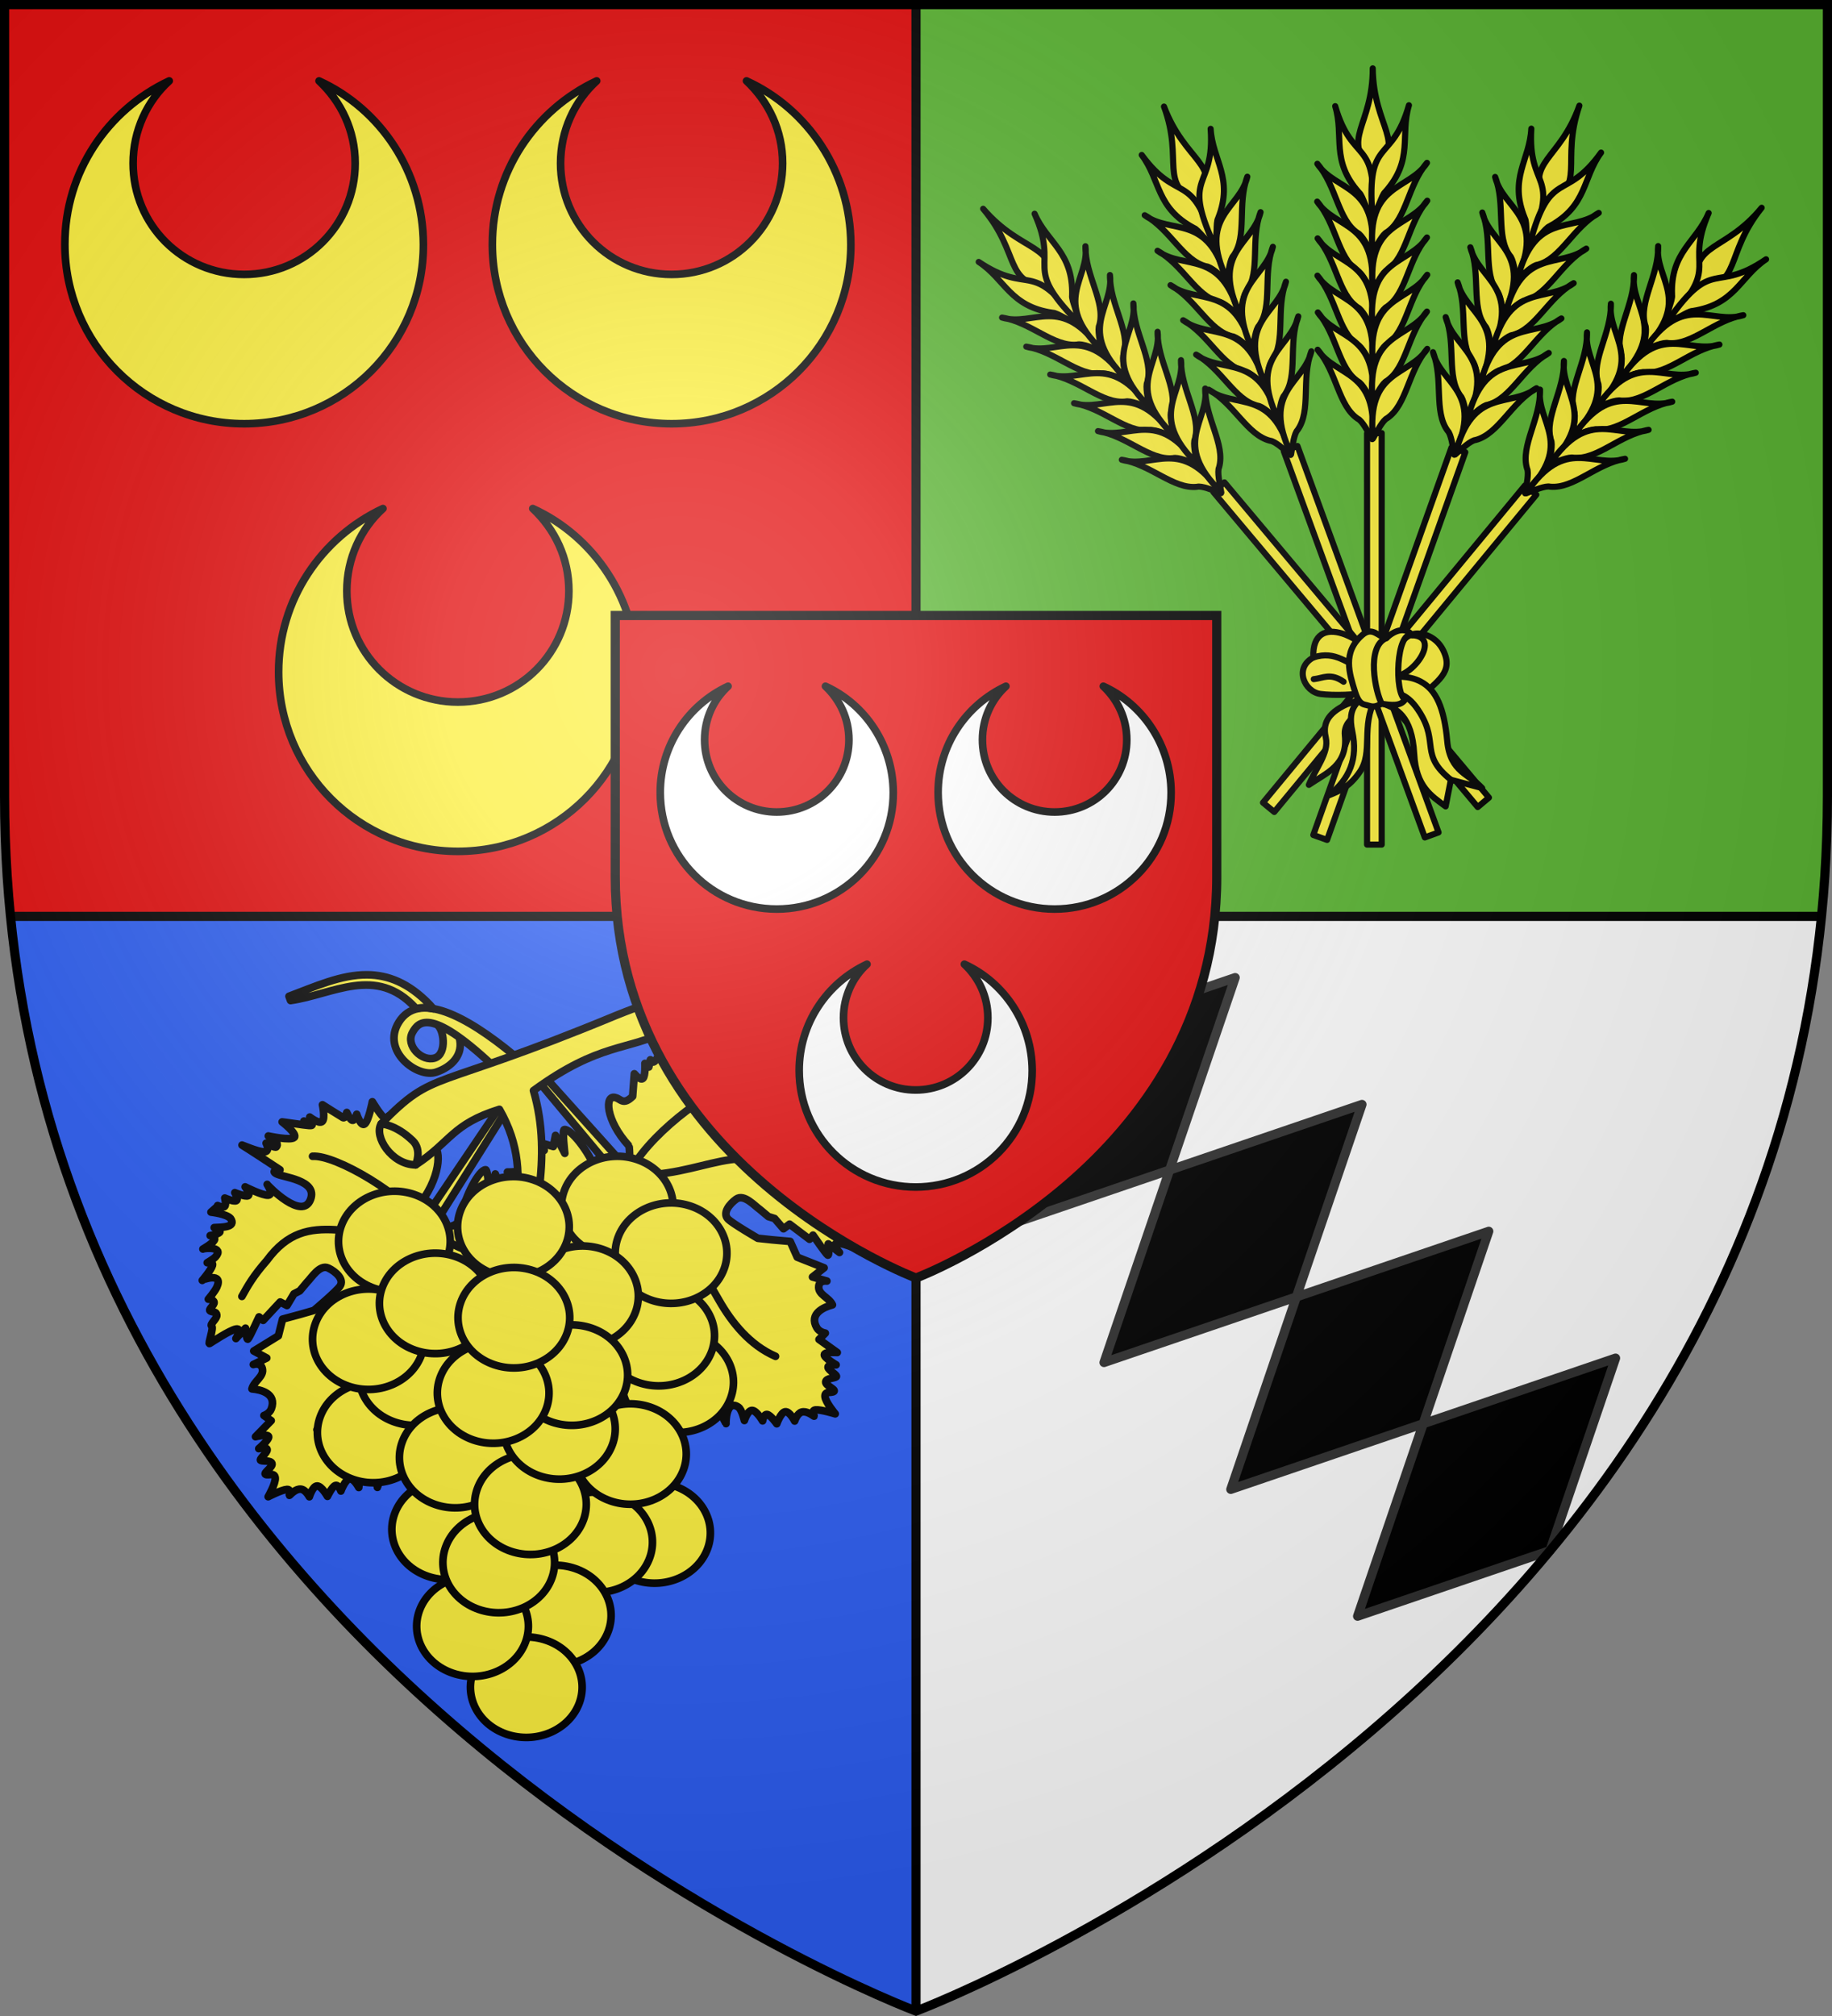 <?xml version="1.0" encoding="UTF-8" standalone="no"?><svg height="660" width="600" xmlns="http://www.w3.org/2000/svg" xmlns:xlink="http://www.w3.org/1999/xlink"><rect width="100%" height="100%" fill="#808080" stroke="none"/><radialGradient id="a" cx="221.445" cy="226.331" gradientTransform="matrix(1.353 0 0 1.349 -77.629 -85.747)" gradientUnits="userSpaceOnUse" r="300"><stop offset="0" stop-color="#fff" stop-opacity=".314"/><stop offset=".19" stop-color="#fff" stop-opacity=".251"/><stop offset=".6" stop-color="#6b6b6b" stop-opacity=".125"/><stop offset="1" stop-opacity=".125"/></radialGradient><g><path d="m300 300v358.5-.104s270.894-101.996 296.553-358.396z" fill="#fff" fill-rule="evenodd"/><path d="m300 300v358.5-.104s270.894-101.996 296.553-358.396z" fill="#fff" fill-rule="evenodd"/><path d="m529.114 444.628-21.479 63.006-63.006 21.48 21.48-63.006zm-41.527-41.527-21.479 63.006-63.006 21.48 21.48-63.006zm-41.527-41.527-21.479 63.006-63.006 21.48 21.479-63.006zm-41.527-41.527-21.48 63.006-63.006 21.48 21.48-63.006zm-41.527-41.527-21.48 63.006-63.006 21.48 21.48-63.006z" stroke="#313131" stroke-linecap="round" stroke-linejoin="round" stroke-width="3"/><path d="m300 1.5v298.5h-296.562c-1.269-12.75-1.938-25.736-1.938-39.254v-259.246z" fill="#e20909"/><path d="m300 1.5v298.5h296.562c1.269-12.75 1.938-25.736 1.938-39.254v-259.246z" fill="#5ab532"/><path d="m3.438 300c25.57 256.446 296.562 358.5 296.562 358.5v-.104-358.396z" fill="#2b5df2" fill-rule="evenodd"/></g><g><g id="b" fill="#fcef3c" stroke="#000" stroke-linejoin="round" stroke-width="4.192" transform="matrix(.596 0 0 .596 20.355 25.589)"><path d="m100 189.815c-54.579 0-98.499-44.134-98.499-98.565 0-39.72 23.522-73.924 57.335-89.739-12.129 11.033-19.847 27.216-19.847 45.237 0 33.836 27.198 61.052 61.011 61.052 33.813 0 61.011-27.216 61.011-61.052 0-18.021-7.718-33.836-19.847-45.237 33.813 15.447 57.18 50.019 57.335 89.739.212 54.432-43.92 98.565-98.499 98.565z" fill="#fcef3c" stroke="#000" stroke-linecap="round" stroke-linejoin="round" stroke-width="4.192"/></g><use height="100%" transform="translate(140)" width="100%" xlink:href="#b"/><use height="100%" transform="translate(70 140)" width="100%" xlink:href="#b"/><g stroke="#000"><g stroke-linecap="round" stroke-linejoin="round" stroke-width="2.829" transform="matrix(.884 0 0 .884 65.382 318.027)"><g><path d="m159.498 74.153s-.163-9.238-.444-9.542c-8.749-9.46-9.14-19.338-4.888-17.834 1.828.434 2.783 2.912 6.258-.513l.63-8.36s2.21 2.664 3.19 1.704c.981-.96.732-5.545.732-5.545l1.441 1.346.579-2.692s.658 1.778 1.921.222c1.264-1.556 3.133-6.447 3.133-6.447s2.58 6.718 4.207 7.607c1.627.889 2.3-4.051 2.3-4.051s1.07 2.26 1.949 1.939c.879-.321 1.567-3.224 1.567-3.224s1.007 2.186 1.695 1.642 6.677-6.016 6.677-6.016-.216 5.138 1.144 6.051 4.295-2.397 4.295-2.397-1.003 2.282-.407 2.557c.596.275 2.791-1.458 2.791-1.458s-6.442 3.595.544 1.309c6.986-2.286 7.457-2.41 7.457-2.41s-4.919 5.373-3.432 6.435c1.486 1.062 9.378-2.188 9.378-2.188s-4.065 3.085-2.219 4.484c.564.427 3.479-2.001 3.479-2.001s-1.043 3.245 1.17 3.05c2.213-.195 8.716-4.645 7.683-3.83-1.033.815-12.194 11.365-12.194 11.365s3.669-.446 1.613 1.21c-2.195 1.768-14.76 4.922-10.865 11.558 4.359 7.427 14.62-7.588 14.854-8.249 0 0-1.788 4.144.264 4.014 2.052-.13 7.946-4.534 7.946-4.534s-1.576 3.045-.543 3.409c1.033.364 4.675-1.952 4.675-1.952s-1.028 2.674-.026 3.001c1.001.327 4.032-1.693 4.032-1.693s-.203 2.458.572 3.026c.775.568 2.528-.754 2.528-.754l-.172.136 3.018 1.84s-5.507 1.597-6.72 3.549c-1.73 3.755 3.871 2.643 6.541 2.305 0 0-2.492 1.47-1.685 2.075.807.605 3.67.58 3.67.58s-2.091.843-1.214 1.952c.877 1.108 4.722 2.482 4.722 2.482-.61-.292-8.184.445-4.049 3.693.776.61 3.362 1.568 3.362 1.568s-2.456-.172-1.721 1.359c.734 1.531 4.659 4.766 4.659 4.766-.412-.364-8.234-1.608-4.901 3.373.975 1.457 3.898 3.877 3.898 3.877s-1.905.386-1.893 1.495 2.801 2.26 1.94 2.939c-.861.679-2.227.516-2.111 1.915.116 1.399 3.308 2.852 2.575 3.68-.734.828 2.721 6.545 1.869 6.224-.852-.321-8.089-3.549-10.567-3.58-2.478-.03.654 3.458.654 3.458l-4.16-3.173s.473 4.594-.207 4.137c-.68-.457-5.448-7.372-5.448-7.372l-1.295 1.519-7.387-5.593-2.254 1.716-3.283-3.802-2.318-.717-3.165-2.654c-1.886-1.278-5.852-5.883-8.746-3.811-2.362 1.691-5.254 5.121-3.032 7.379 1.653 1.68 11.051 7.13 11.051 7.13l5.355.568 6.627.59 2.607 5.832 9.957 3.94-4.303 3.397 5.329 1.506s-2.722-.439-3.008 1.878c-.391 3.165 3.821 4.124 5.068 6.928-3.067.799-8.83 3.258-5.793 8.488.979 1.686 3.145 1.988 3.145 1.988l-2.328 2.335 6.753 4.852s-4.687-.336-4.793.804c-.106 1.139 4.369 3.754 4.369 3.754s-3.011-.231-2.999.877c.012 1.108 3.734 3.013 3.046 3.556-.689.544-3.69.492-3.905 1.841-.215 1.349 3.907 2.877 3.046 3.556-.861.679-3.428-.212-3.307 1.865.121 2.078 3.79 6.446 3.79 6.446s-5.306-1.648-7.295-1.444c-1.989.204.019 2.717-.661 2.26-.68-.457-2.665-1.932-4.432-1.469-1.767.463-2.636 3.323-2.636 3.323s-1.859-3.686-3.517-3.433c-1.658.253-3.116 4.447-3.116 4.447s-2.205-3.164-3.517-3.433c-1.312-.268-1.73 2.359-1.73 2.359s-2.21-3.844-3.898-3.877c-1.688-.034-2.853 3.743-2.853 3.743s-.909-4.066-2.222-4.952c-4.615-3.114-4.673 5.997-4.583 6.102 0 0-3.235-6.388-4.76-7.916-1.525-1.528-.432 2.949-1.341 1.803-.909-1.145-1.672-5.863-2.295-6.385-4.086-3.423-5.715 6.012-5.576 6.174 0 0-8.104-5.312-9.688-6.235-1.584-.923-2.283 2.051-2.283 2.051s-.019-3.897-.817-4.322c-.798-.426-2.681 3.607-2.373 2.619.308-.988-1.954-7.649-2.265-8.77l-2.175-4.876 3.584-6.829-3.827-9.801c.473-3.988 1.135-10.713-2.432-11.261-8.742-1.344-9.035 7.972-4.367 13.382l1.718 7.106-1.448 4.372s.114-.089-.337 1.322c-.45 1.411-1.465 4.322-1.465 4.322s-2.846-1.976-3.027-.839c-.181 1.136-.673 6.12-1.774 7.361-1.101 1.241-2.321-3.384-2.629-2.395-.308.988-2.445 5.904-2.445 5.904s-1.325-4.915-2.683-1.111c-1.358 3.804-3.559 6.287-3.559 6.287s.11-3.998-.763-5.607c-.873-1.608-2.728-.827-2.728-.827s.789-3.542-.346-4.446c-1.135-.904-4.195.828-4.195.828s1.156-3.955.044-5.002c-1.113-1.046-4.639 2.669-4.494.816.144-1.853 2.239-5.555.405-7.274-1.833-1.719-8.427.94-7.739.397.689-.544 1.159-1.847.878-2.68-.281-.834-2.691-.111-2.003-.654.689-.544 2.917-1.31 2.582-2.038-.336-.729-3.924-.876-3.924-.876s3.445-2.968 1.702-4.076c-1.742-1.108-8.672-.357-8.672-.357s2.926-3.49 3.079-5.163c.154-1.673-3.154-.987-2.465-1.531.689-.544 2.41-1.902 2.41-1.902s-3.109-1.271-1.777-2.075c3.228.485 19.142-5.489 15.714-9.698-2.89-3.548-17.636 6.107-16.802 7.08 0 0 2.709-1.89.915-1.964-1.794-.074-12.623 1.768-12.623 1.768s6.237-4.676 7.709-6.831c1.472-2.155-2.51-1.247-1.822-1.79.689-.544 4.311-1.788 4.258-3.113-.052-1.325-4.468-2.185-4.468-2.185l5.618-2.199s-5.619-2.518-4.414-3.47c1.205-.951 6.773-1.187 8.227-2.521 1.454-1.334-3.616-1.864-2.411-2.815 1.205-.951 4.893-2.372 4.893-2.372s-7.766-1.32-6.217-2.543 7.393-4.843 7.393-4.843-2.392-.098-1.704-.642c.689-.544 4.331-1.68 4.331-1.68l-3.308-2.852s5.101.168 6.85-1.434c3.684-3.372-2.974-6.841-2.974-6.841l6.362.69 3.38-.433-1.215-2.766 4.604 1.333.805-4.113 3.449 6.655s-1.064-8.629-.187-8.804c2.256-.45 9.129 8.036 11.921 15.497 1.966 5.255 8.703 2.861 8.703 2.861l-35.112-42.117 2.446-1.186z" fill="#fcef3c" fill-rule="evenodd"/><path d="m158.895 75.289c-5.856 5.801-11.859 12.724-16.144 13.139-15.906 4.352-27.313 11.361-29.516 13.063m45.661-26.202c6.197-13.765 29.968-31.883 38.489-32.747m-38.489 32.747c27.775 1.793 42.893-15.82 61.884 2.336 6.017 4.822 8.686 8.141 11.397 11.479m-19.447 53.153.636.286c-9.519-4.126-16.188-12.436-20.983-20.843-9.66-16.936-20.286-32.162-33.487-46.411-3.923 27.162-21.308 32.663-22.882 43.659-1.504 10.506-.711 21.179 1.982 28.362" fill="none"/><path d="m113.482 46.777-30.164 44.678s-.129-7.566.094-7.913c6.974-10.835 5.644-20.631 1.717-18.412-1.725.744-2.235 3.351-6.252.582l-2.072-8.123s-1.713 3.007-2.846 2.232c-1.133-.776-1.684-5.334-1.684-5.334l-1.186 1.576-1.038-2.551s-.339 1.865-1.853.552c-1.515-1.313-4.205-5.805-4.205-5.805s-1.374 7.064-2.822 8.222c-1.448 1.158-2.969-3.59-2.969-3.59s-.661 2.411-1.583 2.248c-.921-.164-2.103-2.903-2.103-2.903s-.612 2.327-1.384 1.912-7.62-4.765-7.62-4.765 1.105 5.022-.075 6.158c-1.18 1.136-4.645-1.615-4.645-1.615s1.384 2.073.845 2.447c-.539.374-3.001-.951-3.001-.951s6.968 2.422-.309 1.384c-7.277-1.038-7.762-1.078-7.762-1.078s5.777 4.438 4.498 5.741c-1.28 1.304-9.616-.526-9.616-.526s4.539 2.332 2.964 4.03c-.481.519-3.774-1.367-3.774-1.367s1.591 3.015-.622 3.207c-2.213.192-9.39-3.061-8.231-2.438 1.159.624 13.982 9.075 13.982 9.075s-3.691.198-1.379 1.472c2.469 1.36 15.39 2.284 12.707 9.496-3.003 8.071-15.716-4.934-16.06-5.544 0 0 2.481 3.77.437 3.999-2.044.228-8.612-3.085-8.612-3.085s2.081 2.725 1.126 3.263c-.954.538-4.943-1.111-4.943-1.111s1.476 2.455.547 2.951c-.929.496-4.265-.967-4.265-.967s.627 2.385-.038 3.079c-.665.694-2.62-.303-2.62-.303l.193.104-2.653 2.336s5.7.617 7.234 2.328c2.356 3.398-3.353 3.275-6.041 3.406 0 0 2.709 1.015 2.02 1.751-.689.736-3.514 1.208-3.514 1.208s2.205.467 1.534 1.711c-.671 1.244-4.219 3.264-4.219 3.264.55-.394 8.137-.983 4.629 2.934-.658.735-3.039 2.128-3.039 2.128s2.389-.596 1.931 1.039c-.457 1.636-3.761 5.503-3.761 5.503.342-.43 7.83-3.013 5.413 2.47-.707 1.605-3.165 4.495-3.165 4.495s1.943.05 2.124 1.143c.181 1.094-2.366 2.712-1.4 3.231.966.52 2.283.122 2.411 1.519.129 1.398-2.763 3.383-1.897 4.071.866.688-1.543 6.918-.76 6.454.783-.464 7.35-4.9 9.785-5.36 2.435-.46-.043 3.519-.043 3.519l3.546-3.847s.332 4.606.922 4.039c.59-.568 4.086-8.206 4.086-8.206l1.539 1.271 6.304-6.791 2.518 1.299 2.573-4.315 2.159-1.108 2.656-3.163c1.635-1.586 4.741-6.81 7.951-5.272 2.619 1.255 6.064 4.131 4.267 6.74-1.337 1.941-9.645 8.941-9.645 8.941l-5.175 1.489-6.424 1.732-1.554 6.196-9.121 5.609 4.828 2.598-4.986 2.408s2.604-.905 3.288 1.327c.935 3.049-3.047 4.725-3.788 7.702 3.159.254 9.261 1.676 7.179 7.354-.671 1.83-2.752 2.504-2.752 2.504l2.698 1.895-5.807 5.951s4.558-1.145 4.86-.041c.302 1.104-3.651 4.455-3.651 4.455s2.925-.75 3.106.343c.181 1.094-3.155 3.615-2.382 4.031.772.416 3.72-.157 4.165 1.135.446 1.292-3.348 3.512-2.382 4.031.966.52 3.339-.804 3.581 1.263.242 2.067-2.613 7.006-2.613 7.006s4.939-2.544 6.934-2.688c1.994-.144.453 2.679 1.043 2.111s2.289-2.366 4.109-2.216c1.821.15 3.173 2.814 3.173 2.814s1.19-3.953 2.868-3.991c1.677-.038 3.841 3.838 3.841 3.838s1.622-3.499 2.868-3.991c1.245-.492 2.113 2.023 2.113 2.023s1.509-4.169 3.165-4.495 3.46 3.19 3.46 3.19.189-4.162 1.328-5.263c4.004-3.868 5.643 5.095 5.573 5.213 0 0 2.076-6.852 3.313-8.622 1.237-1.77.937 2.829 1.633 1.543.696-1.286.629-6.065 1.151-6.686 3.429-4.081 6.672 4.928 6.564 5.111 0 0 7.058-6.639 8.458-7.823 1.4-1.184 2.604 1.623 2.604 1.623s-.658-3.841.054-4.399c.711-.558 3.267 3.086 2.792 2.167-.475-.92.596-7.872.708-9.03l1.295-5.179-4.716-6.103 2.067-10.317c-1.158-3.845-2.978-10.353.44-11.512 8.376-2.842 10.282 6.282 6.624 12.421l-.458 7.296 2.186 4.054s-.128-.068.561 1.244c.689 1.311 2.193 4.002 2.193 4.002s2.46-2.44 2.835-1.352c.375 1.088 1.726 5.91 3.025 6.941 1.299 1.031 1.698-3.735 2.173-2.815.475.92 3.433 5.39 3.433 5.39s.451-5.07 2.449-1.56c1.998 3.511 4.597 5.573 4.597 5.573s-.802-3.919-.222-5.654c.58-1.736 2.543-1.288 2.543-1.288s-1.392-3.351-.431-4.438c.961-1.088 4.275.087 4.275.087s-1.826-3.695-.912-4.918c.914-1.224 5.032 1.823 4.568.023-.464-1.799-3.169-5.082-1.662-7.093 1.507-2.012 8.462-.537 7.69-.953-.772-.416-1.462-1.617-1.33-2.487.132-.87 2.631-.576 1.859-.992-.772-.416-3.101-.783-2.897-1.559.204-.776 3.712-1.544 3.712-1.544s-3.908-2.325-2.384-3.718c1.524-1.394 8.479-1.857 8.479-1.857s-3.487-2.928-3.929-4.55c-.442-1.621 2.934-1.52 2.162-1.936-.772-.416-2.704-1.455-2.704-1.455s2.841-1.792 1.39-2.352c-3.095 1.038-19.804-2.082-17.159-6.822 2.23-3.996 18.428 2.952 17.776 4.055 0 0-2.996-1.391-1.242-1.775 1.754-.384 12.738-.45 12.738-.45s-6.955-3.522-8.778-5.389c-1.824-1.867 2.256-1.664 1.483-2.08-.772-.416-4.556-1.013-4.734-2.326-.178-1.314 4.021-2.928 4.021-2.928l-5.914-1.19s5.096-3.456 3.745-4.183c-1.352-.728-6.876.007-8.54-1.054-1.664-1.061 3.238-2.464 1.886-3.191s-5.23-1.487-5.23-1.487 7.419-2.649 5.681-3.584c-1.738-.935-8.121-3.485-8.121-3.485s2.339-.512 1.566-.928c-.772-.416-4.557-.903-4.557-.903l2.763-3.383s-4.994 1.051-6.995-.223c-4.214-2.682 1.741-7.254 1.741-7.254l-6.145 1.785-3.404.161.716-2.935-4.302 2.112-1.507-3.91-2.241 7.153s-.45-8.683-1.344-8.702c-2.3-.051-7.595 9.499-9.048 17.331-1.024 5.516-10.348 3.729-10.348 3.729l29.54-46.975-2.615-.743 0-0z" fill="#fcef3c" fill-rule="evenodd"/><path d="m84.374 95.22c6.774 4.696 14.937 9.281 19.23 8.945 16.42 1.524 28.871 6.445 31.336 7.739m-50.566-16.685c-8.493-12.48-34.001-27.386-42.542-26.757m42.542 26.757c-27.041 6.589-43.94-9.322-59.489 11.856-5.088 5.794-7.141 9.526-9.23 13.283m28.381 48.969-.577.392c8.658-5.716 13.782-15.058 17.045-24.17 6.572-18.357 13.344-34.006 23.871-50.33 8.58 26.068 27.705 27.277 31.164 37.831 3.305 10.085 4.378 20.734 2.973 28.275" fill="none"/></g><g><g fill="#fcef3c"><path d="m116.448 31.009c-17.891-14.777-35.448-23.78-42.645-12.22-6.657 10.694 6.845 20.841 13.812 18.526 5.829-1.937 10.338-6.559 8.553-12.939-2.557-1.776-5.054-3.449-8.521-4.791 2.866 1.195 4.158 10.95-.483 12.468-4.804 1.571-10.975-4.626-8.318-9.43 2.325-4.203 6.993-9.691 31.903 14.26z"/><path d="m62.166 1.248c-9.76-.104-19.396 4.345-29.055 7.955l.572 1.574c15.689-2.223 31.663-13.173 46.285 2.723l.365.25c1.893-.466 3.994-.41 6.275.096-.315-.355-1.347-1.524-1.373-1.551-7.811-8.128-15.479-10.966-23.07-11.047z"/><path d="m123.69 44.12c7.378 25.463-.439 48.952-4.433 72.938l-14.828 14.601c8.772-31.221 21.547-54.631 6.631-80.585-17.654 5.516-17.965 12.045-31.022 20.571-9.036-.112-15.554-10.602-12.784-15.197 20.32-20.665 17.319-11.29 86.978-40.138 3.861-1.599 10.173-3.885 15.833-6.096 3.953 3.074 4.791 7.454 3.555 11.574-15.179 7.767-25.208 4.317-49.929 22.333z" fill-rule="evenodd"/></g><path d="m67.254 56.447s5.394.148 11.739 6.31c3.514 3.417 1.045 8.886 1.045 8.886" fill="none"/></g><g fill="#fcef3c" fill-rule="evenodd"><path d="m157.412 146.423c3.523-9.768 15.186-15.121 26.054-11.958s16.828 13.645 13.314 23.416c-3.514 9.771-15.174 15.141-26.06 11.973-10.884-3.168-16.832-13.663-13.308-23.431z"/><path d="m150.384 129.151c3.523-9.768 15.186-15.121 26.054-11.958s16.828 13.645 13.314 23.416c-3.514 9.771-15.174 15.141-26.06 11.973-10.884-3.168-16.832-13.663-13.308-23.431z"/><path d="m110.537 95.938c3.523-9.768 15.186-15.121 26.054-11.958 10.868 3.163 16.828 13.645 13.314 23.416-3.514 9.771-15.174 15.141-26.06 11.973-10.884-3.168-16.832-13.663-13.308-23.431z"/><path d="m52.473 94.257c3.523-9.768 15.186-15.121 26.054-11.958 10.868 3.163 16.828 13.645 13.314 23.416-3.514 9.771-15.174 15.141-26.06 11.973-10.884-3.168-16.832-13.663-13.308-23.431z"/><path d="m135.058 81.326c3.523-9.768 15.186-15.121 26.054-11.958 10.868 3.163 16.828 13.645 13.314 23.416-3.514 9.771-15.174 15.141-26.06 11.973-10.884-3.168-16.832-13.663-13.308-23.431z"/><path d="m154.982 98.597c3.523-9.768 15.186-15.121 26.054-11.958 10.868 3.163 16.828 13.645 13.314 23.416-3.514 9.771-15.174 15.141-26.06 11.973-10.884-3.168-16.832-13.663-13.308-23.431z"/><path d="m44.635 165.021c3.523-9.768 15.186-15.121 26.054-11.958 10.868 3.163 16.828 13.645 13.314 23.416-3.514 9.771-15.174 15.141-26.06 11.973-10.884-3.168-16.832-13.663-13.308-23.431z"/><path d="m59.961 143.764c3.523-9.768 15.186-15.121 26.054-11.958 10.868 3.163 16.828 13.645 13.314 23.416-3.514 9.771-15.174 15.141-26.06 11.973-10.884-3.168-16.832-13.663-13.308-23.431z"/><path d="m42.84 130.481c3.523-9.768 15.186-15.121 26.054-11.958 10.868 3.163 16.828 13.645 13.314 23.416-3.514 9.771-15.174 15.141-26.06 11.973-10.884-3.168-16.832-13.663-13.308-23.431z"/><path d="m122.162 114.539c3.523-9.768 15.186-15.121 26.054-11.958 10.868 3.163 16.828 13.645 13.314 23.416-3.514 9.771-15.174 15.141-26.06 11.973-10.884-3.168-16.832-13.663-13.308-23.431z"/><path d="m67.624 117.196c3.523-9.768 15.186-15.121 26.054-11.958 10.868 3.163 16.828 13.645 13.314 23.416-3.514 9.771-15.174 15.141-26.06 11.973-10.884-3.168-16.832-13.663-13.308-23.431z"/><path d="m96.568 88.836c3.523-9.768 15.186-15.121 26.054-11.958 10.868 3.163 16.828 13.645 13.314 23.416-3.514 9.771-15.174 15.141-26.06 11.973-10.884-3.168-16.832-13.663-13.308-23.431z"/><path d="m148.851 202.218c3.523-9.768 15.186-15.121 26.054-11.958s16.828 13.645 13.314 23.416c-3.514 9.771-15.174 15.141-26.06 11.973-10.884-3.168-16.832-13.663-13.308-23.431z"/><path d="m127.395 205.653c3.523-9.768 15.186-15.121 26.054-11.958s16.828 13.645 13.314 23.416c-3.514 9.771-15.174 15.141-26.06 11.973-10.884-3.168-16.832-13.663-13.308-23.431z"/><path d="m139.919 172.991c3.523-9.768 15.186-15.121 26.054-11.958s16.828 13.645 13.314 23.416c-3.514 9.771-15.174 15.141-26.06 11.973-10.884-3.168-16.832-13.663-13.308-23.431z"/><path d="m72.222 200.891c3.523-9.768 15.186-15.121 26.054-11.958 10.868 3.163 16.828 13.645 13.314 23.416-3.514 9.771-15.174 15.141-26.06 11.973-10.884-3.168-16.832-13.663-13.308-23.431z"/><path d="m75.024 174.32c3.523-9.768 15.186-15.121 26.054-11.958 10.868 3.163 16.828 13.645 13.314 23.416-3.514 9.771-15.174 15.141-26.06 11.973-10.884-3.168-16.832-13.663-13.308-23.431z"/><path d="m112.069 232.775c3.523-9.768 15.186-15.121 26.054-11.958s16.828 13.645 13.314 23.416c-3.514 9.771-15.174 15.141-26.06 11.973-10.884-3.168-16.832-13.663-13.308-23.431z"/><path d="m101.341 259.345c3.523-9.768 15.186-15.121 26.054-11.958s16.828 13.645 13.314 23.416c-3.514 9.771-15.174 15.141-26.06 11.973-10.884-3.168-16.832-13.663-13.308-23.431z"/><path d="m81.418 236.759c3.523-9.768 15.186-15.121 26.054-11.958 10.868 3.163 16.828 13.645 13.314 23.416-3.514 9.771-15.174 15.141-26.06 11.973-10.884-3.168-16.832-13.663-13.308-23.431z"/><path d="m91.139 213.168c3.523-9.768 15.186-15.121 26.054-11.958s16.828 13.645 13.314 23.416c-3.514 9.771-15.174 15.141-26.06 11.973-10.884-3.168-16.832-13.663-13.308-23.431z"/><path d="m102.874 191.592c3.523-9.768 15.186-15.121 26.054-11.958s16.828 13.645 13.314 23.416c-3.514 9.771-15.174 15.141-26.06 11.973-10.884-3.168-16.832-13.663-13.308-23.431z"/><path d="m126.893 187.118c-10.865-3.171-16.815-13.658-13.291-23.426 3.523-9.768 15.186-15.121 26.054-11.958s16.828 13.645 13.314 23.416c-3.514 9.771-15.172 15.133-26.043 11.978"/><path d="m118.2 143.764c3.523-9.768 15.186-15.121 26.054-11.958s16.828 13.645 13.314 23.416c-3.514 9.771-15.174 15.141-26.06 11.973-10.884-3.168-16.832-13.663-13.308-23.431z"/><path d="m89.08 150.407c3.523-9.768 15.186-15.121 26.054-11.958s16.828 13.645 13.314 23.416c-3.514 9.771-15.174 15.141-26.06 11.973-10.884-3.168-16.832-13.663-13.308-23.431z"/><path d="m96.743 122.509c3.523-9.768 15.186-15.121 26.054-11.958s16.828 13.645 13.314 23.416c-3.514 9.771-15.174 15.141-26.06 11.973-10.884-3.168-16.832-13.663-13.308-23.431z"/></g></g><g stroke-linecap="round" stroke-linejoin="round" stroke-width="2.28" transform="matrix(.877 0 0 .877 450.022 616.936)"><use height="100%" stroke-width="2.28" transform="matrix(.771 .637 -.637 .771 -286.727 -102.886)" width="100%" xlink:href="#c"/><use height="100%" stroke-width="2.28" transform="matrix(.942 .336 -.336 .942 -150.653 -25.228)" width="100%" xlink:href="#c"/><g id="c" stroke="#000" stroke-linecap="round" stroke-linejoin="round" stroke-width="2.28" transform="matrix(-1 0 0 1 .115 -.255)"><path d="m2.736-387.917 0-153.531-5.471-.096-0 153.627z" style="fill:#fcef3c;fill-rule:evenodd;stroke:#000;stroke-width:2.28;stroke-linecap:round;stroke-linejoin:round"/><g fill="#fcef3c" stroke="#000" stroke-linecap="round" stroke-linejoin="round" stroke-width="2.99" transform="matrix(-.566 -.511 -.511 .566 777.644 -131.335)"><path d="m1236.49 151.036c-19.492 22.085-11.329 38.486-33.552 37.354-1.551-22.514 14.377-16.024 33.552-37.354z" style="fill:#fcef3c;fill-rule:evenodd;stroke:#000;stroke-width:2.99;stroke-linecap:round;stroke-linejoin:round"/><g fill="#fcef3c" stroke="#000" stroke-linecap="round" stroke-linejoin="round" stroke-width="2.99"><path d="m1210.439 152.46c-13.245 27.249 5.455 25.132-22.222 51.587-1.134-3.377 2.915-9.586 2.551-12.341.137-21.16 13.048-25.216 19.672-39.246z" style="fill:#fcef3c;fill-rule:evenodd;stroke:#000;stroke-width:2.99;stroke-linecap:round;stroke-linejoin:round"/><path d="m1185.042 167.54c-2.531 16.138 15.772 27.116-9.524 50.397.91-4.095 2.412-9.997 1.461-12.117-2.788-11.344 7.739-23.86 8.063-38.28z" style="fill:#fcef3c;fill-rule:evenodd;stroke:#000;stroke-width:2.99;stroke-linecap:round;stroke-linejoin:round"/><path d="m1172.578 181.23c-2.531 16.138 15.772 27.116-9.524 50.397.91-4.095 2.412-9.997 1.461-12.117-2.788-11.344 7.739-23.86 8.063-38.28z" style="fill:#fcef3c;fill-rule:evenodd;stroke:#000;stroke-width:2.99;stroke-linecap:round;stroke-linejoin:round"/><path d="m1160.673 194.722c-2.531 16.138 15.772 27.116-9.524 50.397.91-4.095 2.412-9.997 1.461-12.117-2.788-11.344 7.739-23.86 8.063-38.28z" style="fill:#fcef3c;fill-rule:evenodd;stroke:#000;stroke-width:2.99;stroke-linecap:round;stroke-linejoin:round"/><path d="m1148.372 208.214c-2.531 16.138 15.772 27.116-9.524 50.397.91-4.095 2.412-9.997 1.461-12.117-2.788-11.344 7.739-23.86 8.063-38.28z" style="fill:#fcef3c;fill-rule:evenodd;stroke:#000;stroke-width:2.99;stroke-linecap:round;stroke-linejoin:round"/><path d="m1136.467 221.706c-2.531 16.138 15.772 27.116-9.524 50.397.91-4.095 2.412-9.997 1.461-12.117-2.788-11.344 7.739-23.86 8.063-38.28z" style="fill:#fcef3c;fill-rule:evenodd;stroke:#000;stroke-width:2.99;stroke-linecap:round;stroke-linejoin:round"/><path d="m1124.165 235.198c-2.531 16.138 15.772 27.116-9.524 50.397.91-4.095 2.412-9.997 1.461-12.117-2.788-11.344 7.739-23.86 8.063-38.28z" style="fill:#fcef3c;fill-rule:evenodd;stroke:#000;stroke-width:2.99;stroke-linecap:round;stroke-linejoin:round"/></g><g fill="#fcef3c" stroke="#000" stroke-linecap="round" stroke-linejoin="round" stroke-width="2.99" transform="matrix(-.105 -.995 -.995 .105 1516.331 1364.704)"><path d="m1210.439 152.46c-13.245 27.249 5.455 25.132-22.222 51.587-1.134-3.377 2.915-9.586 2.551-12.341.137-21.16 13.048-25.216 19.672-39.246z" style="fill:#fcef3c;fill-rule:evenodd;stroke:#000;stroke-width:2.99;stroke-linecap:round;stroke-linejoin:round"/><path d="m1185.042 167.54c-2.531 16.138 15.772 27.116-9.524 50.397.91-4.095 2.412-9.997 1.461-12.117-2.788-11.344 7.739-23.86 8.063-38.28z" style="fill:#fcef3c;fill-rule:evenodd;stroke:#000;stroke-width:2.99;stroke-linecap:round;stroke-linejoin:round"/><path d="m1172.578 181.23c-2.531 16.138 15.772 27.116-9.524 50.397.91-4.095 2.412-9.997 1.461-12.117-2.788-11.344 7.739-23.86 8.063-38.28z" style="fill:#fcef3c;fill-rule:evenodd;stroke:#000;stroke-width:2.99;stroke-linecap:round;stroke-linejoin:round"/><path d="m1160.673 194.722c-2.531 16.138 15.772 27.116-9.524 50.397.91-4.095 2.412-9.997 1.461-12.117-2.788-11.344 7.739-23.86 8.063-38.28z" style="fill:#fcef3c;fill-rule:evenodd;stroke:#000;stroke-width:2.99;stroke-linecap:round;stroke-linejoin:round"/><path d="m1148.372 208.214c-2.531 16.138 15.772 27.116-9.524 50.397.91-4.095 2.412-9.997 1.461-12.117-2.788-11.344 7.739-23.86 8.063-38.28z" style="fill:#fcef3c;fill-rule:evenodd;stroke:#000;stroke-width:2.99;stroke-linecap:round;stroke-linejoin:round"/><path d="m1136.467 221.706c-2.531 16.138 15.772 27.116-9.524 50.397.91-4.095 2.412-9.997 1.461-12.117-2.788-11.344 7.739-23.86 8.063-38.28z" style="fill:#fcef3c;fill-rule:evenodd;stroke:#000;stroke-width:2.99;stroke-linecap:round;stroke-linejoin:round"/><path d="m1124.165 235.198c-2.531 16.138 15.772 27.116-9.524 50.397.91-4.095 2.412-9.997 1.461-12.117-2.788-11.344 7.739-23.86 8.063-38.28z" style="fill:#fcef3c;fill-rule:evenodd;stroke:#000;stroke-width:2.99;stroke-linecap:round;stroke-linejoin:round"/></g></g></g><g stroke="#000" stroke-linecap="round" stroke-linejoin="round"><use height="100%" stroke-width="2.28" transform="matrix(.939 -.343 .343 .939 154.553 -27.25)" width="100%" xlink:href="#c"/><use height="100%" stroke-width="2.28" transform="matrix(.766 -.644 .643 .766 290.314 -106.539)" width="100%" xlink:href="#c"/><g fill="#fcef3c" stroke-width="2.85" transform="matrix(.8 0 0 .8 -574.181 -632.746)"><g fill="#fcef3c"><path d="m721.494 223.872c-5.606-14.436-33.095-28.052-32.106-5.473-9.195 4.962-4.111 16.033 3.263 17.016 6.047.806 17.561.5 21.911-.932l24.241 3.03c8.01-8 16.378-12 11.188-22.475-2.982-6.019-8.595-7.826-11.888-7.827-8.007-.004-11.224 10.77-16.61 16.662z"/><g transform="translate(398.565 -303.612)"><path d="m323.81 543.726c5.262 1.998 13.077 5.028 14.102 23.423.836 15.014 7.964 19.456 14.662 24.354l2.438-12.432 14.626 3.9c-5.807-6.465-14.997-7.258-16.332-21.939-1.41-15.503-5.15-23.969-12.432-27.789-5.682-2.981-11.632-2.325-17.063-1.95" fill="#fcef3c"/><path d="m355.011 579.071c-14.566-11.693-5.616-16.973-14.382-31.201-5.867-9.524-10.633-9.288-17.307-10.482" fill="none"/></g><g transform="translate(418.565 -303.612)"><path d="m268.725 581.448c8.21-5.651 18.244-9.062 16.783-23.174-.922-8.908 11.276-11.989 17.016-16.918l-3.729-4.429c-7.586 6.657-9.296 5.237-13.985 7.692-8.871 4.644-9.292 9.953-8.158 14.918 1.593 6.978-5.001 14.579-7.925 21.911z"/><path d="m299.726 541.59c-6.727 12.286-.898 24.645-7.226 33.798-4.91 7.102-9.457 8.896-14.452 10.955 9.733-7.628 13.644-17.109 10.955-29.836-2.6-12.306 3.346-12.997 5.827-18.181"/></g></g><path d="m689.567 228.508c4.32-.413 7.739-3.107 13.932 1.219m32.028-21.721c15.381.757-3.177 24.317-11.875 18.22m-34.264-7.827c10.565-3.518 15.795 3.306 23.542 5.361" fill="none"/><path d="m712.265 207.886c4.791-4.126 7.472.988 11.208 1.483 3.11-3.106 8.628-5.795 12.054-1.363-7.439-2.195-8.463 27.008-3.319 30.042-2.168 3.284-6.576 2.535-10.878 1.978-1.769.514-3.018 1.929-6.263.824-2.071-.705-4.211.045-6.263-6.593-2.611-8.447-5.956-18.261 3.461-26.371z" fill="#fcef3c"/><path d="m723.473 209.369c-9.643 3.883-5.068 25.472-2.143 30.657" fill="#fcef3c"/></g></g></g><path d="m300 1.5v657m-296.562-358.5h593.125" fill="none" stroke-width="3"/><path d="m300 418.397s-98.5-37.081-98.5-131.317v-85.58l197 0v85.58c0 94.237-98.5 131.317-98.5 131.317z" fill="#e20909" fill-rule="evenodd" stroke-width="3"/></g><g stroke-width="1.537" transform="matrix(.65 0 0 .65 202.427 207.446)"><g id="d" fill="#fff" stroke="#000" stroke-linejoin="round" stroke-width="6.445" transform="matrix(.596 0 0 .596 20.355 25.589)"><path d="m100 189.815c-54.579 0-98.499-44.134-98.499-98.565 0-39.72 23.522-73.924 57.335-89.739-12.129 11.033-19.847 27.216-19.847 45.237 0 33.836 27.198 61.052 61.011 61.052 33.813 0 61.011-27.216 61.011-61.052 0-18.021-7.718-33.836-19.847-45.237 33.813 15.447 57.18 50.019 57.335 89.739.212 54.432-43.92 98.565-98.499 98.565z" fill="#fff" stroke="#000" stroke-linecap="round" stroke-linejoin="round" stroke-width="6.445"/></g><g stroke-width="1.537"><use height="100%" transform="translate(140)" width="100%" xlink:href="#d"/><use height="100%" transform="translate(70 140)" width="100%" xlink:href="#d"/></g></g></g><path d="m300 658.5s298.5-112.32 298.5-397.772v-259.228h-597v259.228c0 285.452 298.5 397.772 298.5 397.772z" fill="url(#a)" fill-rule="evenodd"/><path d="m300 658.397s-298.5-112.303-298.5-397.709v-259.188l597.0 0v259.188c0 285.407-298.5 397.709-298.5 397.709z" fill="none" stroke="#000" stroke-width="3"/></svg>